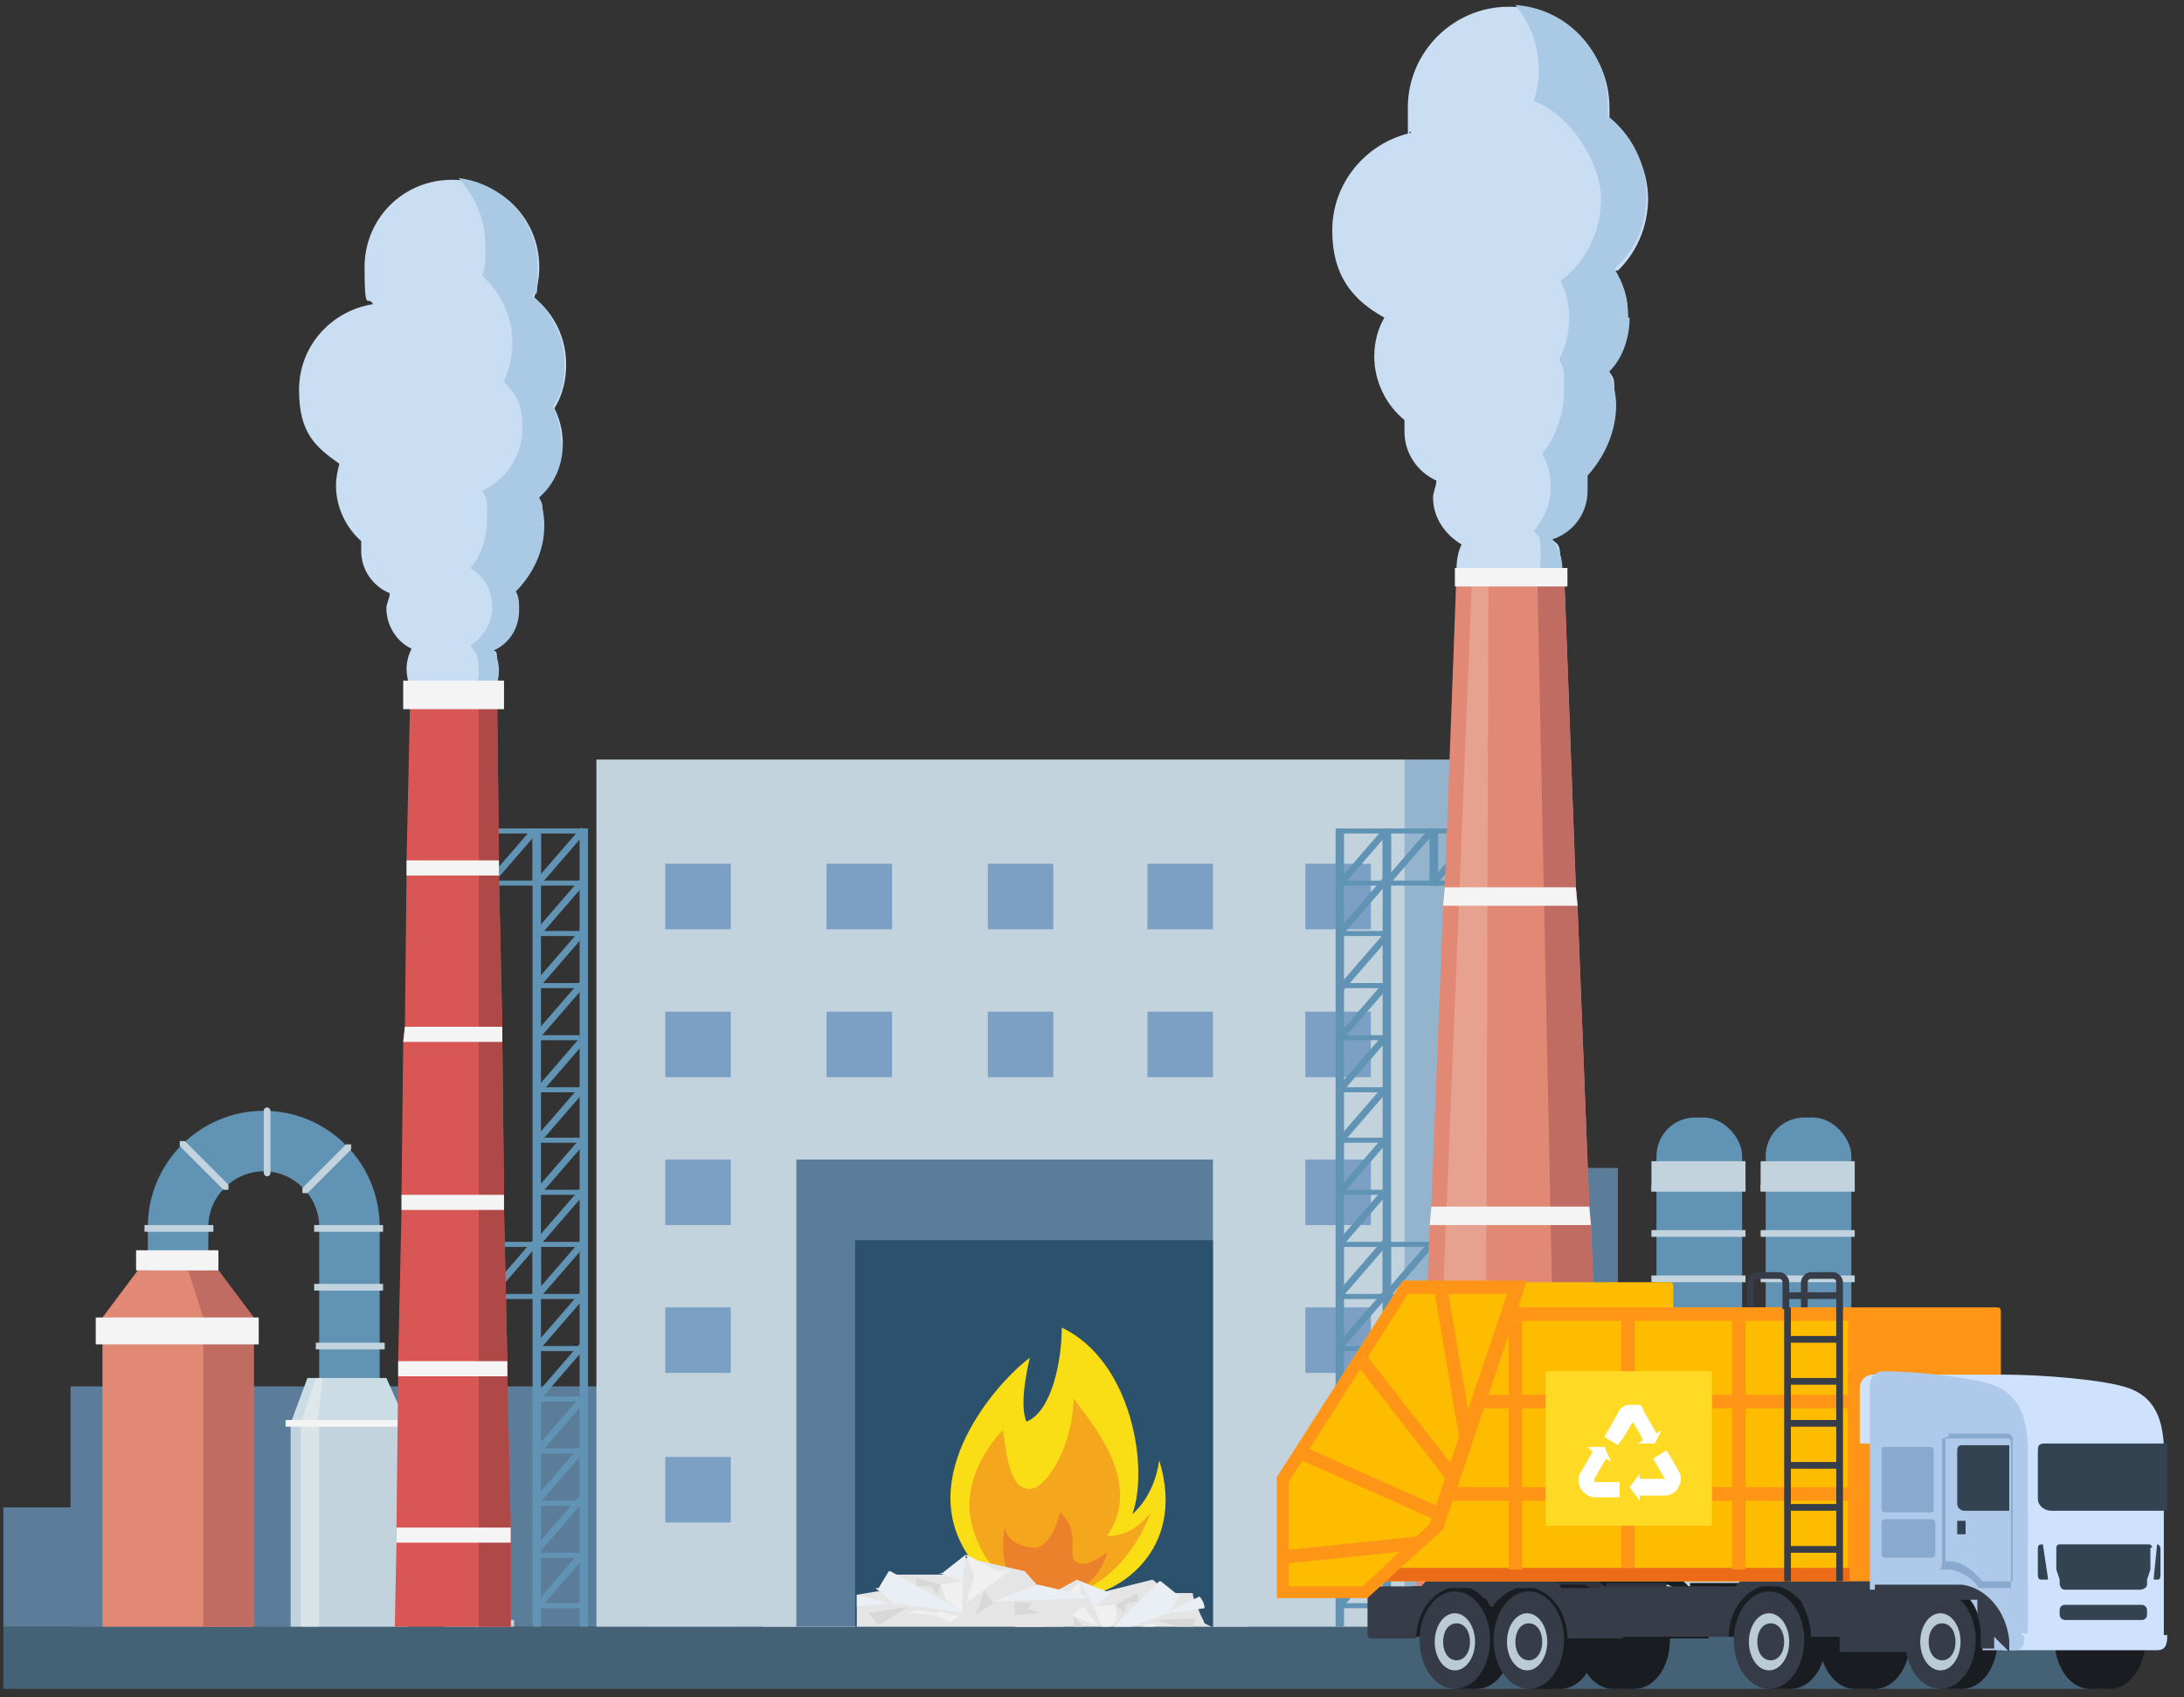 <?xml version="1.0" encoding="UTF-8"?>
<svg id="_レイヤー_1" xmlns="http://www.w3.org/2000/svg" version="1.1" viewBox="0 0 130 101">
  <rect x="0" y="0" width="130" height="101" fill="#333333" stroke="none"/>
  <!-- Generator: Adobe Illustrator 29.2.1, SVG Export Plug-In . SVG Version: 2.1.0 Build 116)  -->
  <defs>
    <style>
      .st0 {
        fill: #94b4ce;
      }

      .st1 {
        fill: #456175;
      }

      .st2 {
        fill: #1a1d22;
      }

      .st3 {
        fill: #5c7d9a;
      }

      .st4 {
        fill: #53738b;
      }

      .st5, .st6 {
        fill: #f3f4f3;
      }

      .st7 {
        fill: #7ca0c4;
      }

      .st8 {
        fill: #af4948;
      }

      .st9, .st10 {
        fill: #fff;
      }

      .st11 {
        fill: #191c21;
      }

      .st12 {
        fill: #f0f0f0;
      }

      .st13 {
        fill: #cbdce4;
      }

      .st14 {
        fill: #7496ae;
      }

      .st6 {
        opacity: .5;
      }

      .st6, .st10 {
        isolation: isolate;
      }

      .st15 {
        fill: #cee2fd;
      }

      .st16 {
        fill: #2c516d;
      }

      .st17 {
        fill: #c06c63;
      }

      .st18 {
        fill: #e5e5e5;
      }

      .st19 {
        fill: #ff9517;
      }

      .st20 {
        fill: #afc9ea;
      }

      .st21 {
        fill: #89aace;
      }

      .st22 {
        fill: #d8d8d8;
      }

      .st23 {
        fill: #363c48;
      }

      .st24 {
        fill: #e18975;
      }

      .st25 {
        fill: #628bae;
      }

      .st26 {
        fill: #c2d3de;
      }

      .st27 {
        fill: #2d323b;
      }

      .st28 {
        fill: #6194b4;
      }

      .st29 {
        fill: #c9ddf3;
      }

      .st30 {
        fill: #a9c9e5;
      }

      .st31 {
        fill: #eb812b;
      }

      .st32 {
        fill: #6889a4;
      }

      .st10 {
        opacity: .2;
      }

      .st33 {
        fill: #fdbc00;
      }

      .st34 {
        fill: #f9de16;
      }

      .st35 {
        fill: #bacbd6;
      }

      .st36 {
        fill: #e9eff4;
      }

      .st37 {
        fill: #eb6b18;
      }

      .st38 {
        fill: #ffda24;
      }

      .st39 {
        fill: #353b47;
      }

      .st40 {
        fill: #f4a61c;
      }

      .st41 {
        fill: #334351;
      }

      .st42 {
        fill: #d85755;
      }
    </style>
  </defs>
  <rect class="st1" x=".2" y="96.8" width="125.2" height="3.7"/>
  <g>
    <g>
      <rect class="st3" x="4.2" y="82.5" width="39.7" height="14.3"/>
      <rect class="st3" x=".2" y="89.7" width="24.1" height="7.1"/>
      <rect class="st3" x="90.8" y="87.4" width="29.5" height="9.4"/>
      <rect class="st3" x="78.8" y="77.8" width="29.5" height="9.4"/>
      <rect class="st3" x="55.4" y="69.5" width="40.9" height="27.3"/>
      <rect class="st3" x="38.1" y="74.7" width="22.6" height="22.1"/>
    </g>
    <g>
      <rect class="st26" x="35.5" y="45.2" width="48.2" height="51.6"/>
      <rect class="st0" x="83.6" y="45.2" width="7.4" height="51.6"/>
      <g>
        <g>
          <rect class="st7" x="39.6" y="51.4" width="3.9" height="3.9"/>
          <rect class="st7" x="49.2" y="51.4" width="3.9" height="3.9"/>
          <rect class="st7" x="58.8" y="51.4" width="3.9" height="3.9"/>
          <rect class="st7" x="68.3" y="51.4" width="3.9" height="3.9"/>
          <rect class="st7" x="77.7" y="51.4" width="3.9" height="3.9"/>
        </g>
        <g>
          <rect class="st7" x="39.6" y="60.2" width="3.9" height="3.9"/>
          <rect class="st7" x="49.2" y="60.2" width="3.9" height="3.9"/>
          <rect class="st7" x="58.8" y="60.2" width="3.9" height="3.9"/>
          <rect class="st7" x="68.3" y="60.2" width="3.9" height="3.9"/>
          <rect class="st7" x="77.7" y="60.2" width="3.9" height="3.9"/>
        </g>
        <g>
          <rect class="st7" x="39.6" y="69" width="3.9" height="3.9"/>
          <g>
            <rect class="st7" x="46.1" y="69" width="1.7" height="3.9"/>
            <rect class="st7" x="49.2" y="69" width="1.7" height="3.9"/>
            <rect class="st7" x="52.3" y="69" width="1.7" height="3.9"/>
            <polygon class="st25" points="47.8 69 47.8 69.4 46.5 69.4 46.5 73 46.1 73 46.1 69 47.8 69"/>
            <polygon class="st25" points="50.9 69 50.9 69.4 49.6 69.4 49.6 73 49.2 73 49.2 69 50.9 69"/>
            <polygon class="st25" points="54 69 54 69.4 52.8 69.4 52.8 73 52.3 73 52.3 69 54 69"/>
          </g>
          <g>
            <rect class="st7" x="55.6" y="69" width="1.7" height="3.9"/>
            <rect class="st7" x="58.8" y="69" width="1.7" height="3.9"/>
            <rect class="st7" x="61.9" y="69" width="1.7" height="3.9"/>
            <polygon class="st25" points="57.4 69 57.4 69.4 56.1 69.4 56.1 73 55.6 73 55.6 69 57.4 69"/>
            <polygon class="st25" points="60.5 69 60.5 69.4 59.2 69.4 59.2 73 58.8 73 58.8 69 60.5 69"/>
            <polygon class="st25" points="63.6 69 63.6 69.4 62.3 69.4 62.3 73 61.9 73 61.9 69 63.6 69"/>
          </g>
          <g>
            <rect class="st7" x="65.2" y="69" width="1.7" height="3.9"/>
            <rect class="st7" x="68.3" y="69" width="1.7" height="3.9"/>
            <rect class="st7" x="71.5" y="69" width="1.7" height="3.9"/>
            <polygon class="st25" points="66.9 69 66.9 69.4 65.6 69.4 65.6 73 65.2 73 65.2 69 66.9 69"/>
            <polygon class="st25" points="70 69 70 69.4 68.8 69.4 68.8 73 68.3 73 68.3 69 70 69"/>
            <polygon class="st25" points="73.2 69 73.2 69.4 71.9 69.4 71.9 73 71.5 73 71.5 69 73.2 69"/>
          </g>
          <rect class="st7" x="77.7" y="69" width="3.9" height="3.9"/>
        </g>
        <g>
          <rect class="st7" x="39.6" y="77.8" width="3.9" height="3.9"/>
          <g>
            <rect class="st7" x="46.1" y="77.8" width="1.7" height="3.9"/>
            <rect class="st7" x="49.2" y="77.8" width="1.7" height="3.9"/>
            <rect class="st7" x="52.3" y="77.8" width="1.7" height="3.9"/>
            <polygon class="st25" points="47.8 77.8 47.8 78.2 46.5 78.2 46.5 81.8 46.1 81.8 46.1 77.8 47.8 77.8"/>
            <polygon class="st25" points="50.9 77.8 50.9 78.2 49.6 78.2 49.6 81.8 49.2 81.8 49.2 77.8 50.9 77.8"/>
            <polygon class="st25" points="54 77.8 54 78.2 52.8 78.2 52.8 81.8 52.3 81.8 52.3 77.8 54 77.8"/>
          </g>
          <g>
            <rect class="st7" x="55.6" y="77.8" width="1.7" height="3.9"/>
            <rect class="st7" x="58.8" y="77.8" width="1.7" height="3.9"/>
            <rect class="st7" x="61.9" y="77.8" width="1.7" height="3.9"/>
            <polygon class="st25" points="57.4 77.8 57.4 78.2 56.1 78.2 56.1 81.8 55.6 81.8 55.6 77.8 57.4 77.8"/>
            <polygon class="st25" points="60.5 77.8 60.5 78.2 59.2 78.2 59.2 81.8 58.8 81.8 58.8 77.8 60.5 77.8"/>
            <polygon class="st25" points="63.6 77.8 63.6 78.2 62.3 78.2 62.3 81.8 61.9 81.8 61.9 77.8 63.6 77.8"/>
          </g>
          <g>
            <rect class="st7" x="65.2" y="77.8" width="1.7" height="3.9"/>
            <rect class="st7" x="68.3" y="77.8" width="1.7" height="3.9"/>
            <rect class="st7" x="71.5" y="77.8" width="1.7" height="3.9"/>
            <polygon class="st25" points="66.9 77.8 66.9 78.2 65.6 78.2 65.6 81.8 65.2 81.8 65.2 77.8 66.9 77.8"/>
            <polygon class="st25" points="70 77.8 70 78.2 68.8 78.2 68.8 81.8 68.3 81.8 68.3 77.8 70 77.8"/>
            <polygon class="st25" points="73.2 77.8 73.2 78.2 71.9 78.2 71.9 81.8 71.5 81.8 71.5 77.8 73.2 77.8"/>
          </g>
          <rect class="st7" x="77.7" y="77.8" width="3.9" height="3.9"/>
        </g>
        <g>
          <rect class="st7" x="39.6" y="86.7" width="3.9" height="3.9"/>
          <g>
            <rect class="st7" x="46.1" y="86.7" width="1.7" height="3.9"/>
            <rect class="st7" x="49.2" y="86.7" width="1.7" height="3.9"/>
            <rect class="st7" x="52.3" y="86.7" width="1.7" height="3.9"/>
            <polygon class="st25" points="47.8 86.7 47.8 87 46.5 87 46.5 90.6 46.1 90.6 46.1 86.7 47.8 86.7"/>
            <polygon class="st25" points="50.9 86.7 50.9 87 49.6 87 49.6 90.6 49.2 90.6 49.2 86.7 50.9 86.7"/>
            <polygon class="st25" points="54 86.7 54 87 52.8 87 52.8 90.6 52.3 90.6 52.3 86.7 54 86.7"/>
          </g>
          <g>
            <rect class="st7" x="55.6" y="86.7" width="1.7" height="3.9"/>
            <rect class="st7" x="58.8" y="86.7" width="1.7" height="3.9"/>
            <rect class="st7" x="61.9" y="86.7" width="1.7" height="3.9"/>
            <polygon class="st25" points="57.4 86.7 57.4 87 56.1 87 56.1 90.6 55.6 90.6 55.6 86.7 57.4 86.7"/>
            <polygon class="st25" points="60.5 86.7 60.5 87 59.2 87 59.2 90.6 58.8 90.6 58.8 86.7 60.5 86.7"/>
            <polygon class="st25" points="63.6 86.7 63.6 87 62.3 87 62.3 90.6 61.9 90.6 61.9 86.7 63.6 86.7"/>
          </g>
          <g>
            <rect class="st7" x="65.2" y="86.7" width="1.7" height="3.9"/>
            <rect class="st7" x="68.3" y="86.7" width="1.7" height="3.9"/>
            <rect class="st7" x="71.5" y="86.7" width="1.7" height="3.9"/>
            <polygon class="st25" points="66.9 86.7 66.9 87 65.6 87 65.6 90.6 65.2 90.6 65.2 86.7 66.9 86.7"/>
            <polygon class="st25" points="70 86.7 70 87 68.8 87 68.8 90.6 68.3 90.6 68.3 86.7 70 86.7"/>
            <polygon class="st25" points="73.2 86.7 73.2 87 71.9 87 71.9 90.6 71.5 90.6 71.5 86.7 73.2 86.7"/>
          </g>
          <g>
            <rect class="st7" x="77.7" y="86.7" width="1.7" height="3.9"/>
            <polygon class="st25" points="79.4 86.7 79.4 87 78.2 87 78.2 90.6 77.7 90.6 77.7 86.7 79.4 86.7"/>
          </g>
        </g>
      </g>
    </g>
    <path class="st28" d="M118.1,96.8h-2.6v-5.4c0-2-1.6-3.7-3.7-3.7h-3.9v-2.6h3.9c3.4,0,6.2,2.8,6.2,6.2v5.4h0Z"/>
    <g>
      <g>
        <path class="st28" d="M22.6,93.6h-3.6v-20.6c0-1.8-1.5-3.3-3.3-3.3s-3.3,1.5-3.3,3.3v6.5h-3.6v-6.5c0-3.8,3.1-6.9,6.9-6.9s6.9,3.1,6.9,6.9c0,0,0,20.6,0,20.6Z"/>
        <rect class="st26" x="15.7" y="65.9" width=".4" height="4.1" rx=".2" ry=".2"/>
        <path class="st26" d="M10.7,67.9h.3l2.6,2.6v.3h-.3l-2.6-2.6s0-.2,0-.3Z"/>
        <rect class="st26" x="8.6" y="72.9" width="4.1" height=".4"/>
        <rect class="st26" x="18.7" y="72.9" width="4.1" height=".4"/>
        <rect class="st26" x="18.7" y="76.4" width="4.1" height=".4"/>
        <rect class="st26" x="18.8" y="79.9" width="4.1" height=".4"/>
        <rect class="st26" x="18.7" y="83.4" width="4.1" height=".4"/>
        <path class="st26" d="M18,71h0v-.3l2.6-2.6h.3v.3l-2.6,2.6h-.3Z"/>
      </g>
      <g>
        <g>
          <polygon class="st24" points="13 75.6 8.2 75.6 6.1 78.4 6.1 78.4 6.1 96.8 15.1 96.8 15.1 78.4 15.1 78.4 13 75.6"/>
          <polygon class="st17" points="15.1 78.4 15.1 96.8 12.1 96.8 12.1 78.7 12.1 78.4 11.2 75.6 13 75.6 15.1 78.4"/>
        </g>
        <rect class="st5" x="5.7" y="78.4" width="9.7" height="1.6"/>
        <rect class="st5" x="8.1" y="74.4" width="4.9" height="1.2"/>
      </g>
      <g>
        <g>
          <rect class="st26" x="17.3" y="84.7" width="6.9" height="12.1"/>
          <polygon class="st13" points="24.2 84.7 17.9 84.7 17.3 84.7 18.3 82 23 82 24.2 84.7"/>
          <polygon class="st6" points="18.9 84.7 19.2 82 18.8 82 17.9 84.7 18.9 84.7"/>
          <rect class="st6" x="17.9" y="84.7" width="1.1" height="12.1"/>
        </g>
        <rect class="st5" x="17" y="84.5" width="7.4" height=".4"/>
      </g>
    </g>
    <g>
      <g>
        <rect class="st28" x="79.5" y="49.3" width=".5" height="47.5"/>
        <rect class="st28" x="82.3" y="49.3" width=".5" height="47.5"/>
        <rect class="st28" x="79.9" y="95.4" width="2.7" height=".3"/>
        <g>
          <rect class="st28" x="79.7" y="92.4" width="2.7" height=".3"/>
          <rect class="st28" x="79" y="93.8" width="4.2" height=".4" transform="translate(-43.1 93.8) rotate(-49.1)"/>
        </g>
        <g>
          <rect class="st28" x="79.7" y="89.3" width="2.7" height=".3"/>
          <rect class="st28" x="79" y="90.8" width="4.2" height=".4" transform="translate(-40.8 92.7) rotate(-49.1)"/>
        </g>
        <g>
          <rect class="st28" x="79.7" y="86.2" width="2.7" height=".3"/>
          <rect class="st28" x="79" y="87.8" width="4.2" height=".4" transform="translate(-38.5 91.7) rotate(-49.1)"/>
        </g>
        <g>
          <rect class="st28" x="79.7" y="83.1" width="2.7" height=".3"/>
          <rect class="st28" x="79.1" y="84.5" width="4.2" height=".4" transform="translate(-36 90.6) rotate(-49.1)"/>
        </g>
        <g>
          <rect class="st28" x="79.7" y="80.1" width="2.7" height=".3"/>
          <rect class="st28" x="79" y="81.6" width="4.2" height=".4" transform="translate(-33.8 89.5) rotate(-49.1)"/>
        </g>
        <g>
          <rect class="st28" x="79.7" y="77" width="2.7" height=".3"/>
          <rect class="st28" x="79" y="78.4" width="4.2" height=".4" transform="translate(-31.4 88.4) rotate(-49.1)"/>
        </g>
        <g>
          <rect class="st28" x="79.7" y="73.9" width="2.7" height=".3"/>
          <rect class="st28" x="79" y="75.3" width="4.2" height=".4" transform="translate(-29.1 87.4) rotate(-49.1)"/>
        </g>
        <g>
          <rect class="st28" x="79.7" y="70.8" width="2.7" height=".3"/>
          <rect class="st28" x="79" y="72.3" width="4.2" height=".4" transform="translate(-26.8 86.3) rotate(-49.1)"/>
        </g>
        <g>
          <rect class="st28" x="79.7" y="67.7" width="2.7" height=".3"/>
          <rect class="st28" x="79.1" y="69.2" width="4.2" height=".4" transform="translate(-24.5 85.3) rotate(-49.1)"/>
        </g>
        <g>
          <rect class="st28" x="79.7" y="64.7" width="2.7" height=".3"/>
          <rect class="st28" x="79" y="66.2" width="4.2" height=".4" transform="translate(-22.2 84.2) rotate(-49.1)"/>
        </g>
        <g>
          <rect class="st28" x="79.7" y="61.6" width="2.7" height=".3"/>
          <rect class="st28" x="79" y="63.1" width="4.2" height=".4" transform="translate(-19.8 83.1) rotate(-49.1)"/>
        </g>
        <g>
          <rect class="st28" x="79.7" y="58.5" width="2.7" height=".3"/>
          <rect class="st28" x="79" y="60" width="4.2" height=".4" transform="translate(-17.5 82.1) rotate(-49.1)"/>
        </g>
        <g>
          <rect class="st28" x="79.7" y="55.4" width="2.7" height=".3"/>
          <rect class="st28" x="79" y="57.1" width="4.2" height=".4" transform="translate(-15.3 81.1) rotate(-49.1)"/>
        </g>
        <g>
          <rect class="st28" x="79.7" y="52.4" width="2.7" height=".3"/>
          <rect class="st28" x="79" y="53.8" width="4.2" height=".4" transform="translate(-12.8 79.9) rotate(-49.1)"/>
        </g>
        <g>
          <rect class="st28" x="79.7" y="49.3" width="2.7" height=".3"/>
          <rect class="st28" x="79" y="50.8" width="4.2" height=".4" transform="translate(-10.5 78.9) rotate(-49.1)"/>
        </g>
        <g>
          <rect class="st28" x="85.1" y="49.3" width=".5" height="3.4"/>
          <rect class="st28" x="82.3" y="49.3" width=".5" height="3.4"/>
          <rect class="st28" x="82.5" y="52.4" width="3.1" height=".3"/>
          <g>
            <rect class="st28" x="82.5" y="49.3" width="2.7" height=".3"/>
            <rect class="st28" x="81.8" y="50.8" width="4.2" height=".4" transform="translate(-9.6 81) rotate(-49.1)"/>
          </g>
        </g>
        <g>
          <rect class="st28" x="87.9" y="49.3" width=".5" height="3.4"/>
          <rect class="st28" x="85.1" y="49.3" width=".5" height="3.4"/>
          <rect class="st28" x="85.2" y="52.4" width="3.1" height=".3"/>
          <g>
            <rect class="st28" x="85.2" y="49.3" width="2.7" height=".3"/>
            <rect class="st28" x="84.6" y="50.7" width="4.2" height=".4" transform="translate(-8.5 83.1) rotate(-49.1)"/>
          </g>
        </g>
        <g>
          <rect class="st28" x="85.1" y="73.9" width=".5" height="3.4"/>
          <rect class="st28" x="82.3" y="73.9" width=".5" height="3.4"/>
          <rect class="st28" x="82.5" y="77" width="3.1" height=".3"/>
          <g>
            <rect class="st28" x="82.5" y="73.9" width="2.7" height=".3"/>
            <rect class="st28" x="81.8" y="75.3" width="4.2" height=".4" transform="translate(-28.1 89.5) rotate(-49.1)"/>
          </g>
        </g>
        <g>
          <rect class="st28" x="87.9" y="73.9" width=".5" height="3.4"/>
          <rect class="st28" x="85.1" y="73.9" width=".5" height="3.4"/>
          <rect class="st28" x="85.2" y="77" width="3.1" height=".3"/>
          <g>
            <rect class="st28" x="85.2" y="73.9" width="2.7" height=".3"/>
            <rect class="st28" x="84.6" y="75.3" width="4.2" height=".4" transform="translate(-27.1 91.6) rotate(-49.1)"/>
          </g>
        </g>
      </g>
      <g>
        <g>
          <path class="st29" d="M96.2,16.2c1.2-1.1,1.9-2.7,1.9-4.4s-.9-3.6-2.3-4.7v-.7c0-3.3-2.7-6-6-6s-6,2.7-6,6,0,1,.2,1.5c-2.7.6-4.7,3-4.7,5.8s1.3,4.2,3.1,5.2c-.4.7-.6,1.5-.6,2.3,0,1.5.7,2.9,1.8,3.8v.7c0,1.3.8,2.4,1.9,2.9,0,.3-.2.7-.2,1,0,1.2.7,2.2,1.7,2.8-.2.4-.3.9-.3,1.4,0,1.7,1.4,3.1,3.1,3.1s3.1-1.4,3.1-3.1-.2-1.3-.6-1.8c1.2-.4,2.1-1.6,2.1-2.9s0-.7,0-.9c1.1-1.1,1.7-2.5,1.7-4.2s0-1.4-.4-2c.7-.9,1.2-2,1.2-3.2s-.3-1.9-.8-2.7h.2,0Z"/>
          <path class="st30" d="M97,18.9c0,1.2-.4,2.4-1.2,3.2.2.6.4,1.3.4,2,0,1.6-.7,3.1-1.7,4.2v.9c0,1.4-.9,2.5-2.1,2.9.4.5.6,1.1.6,1.8,0,1.7-1.4,3.1-3.1,3.1s-.2,0-.4,0c1.3-.7,2.2-2.1,2.2-3.7s0-1.2-.4-1.7c.6-.7,1-1.6,1-2.6s-.2-1.4-.5-2c.8-1,1.3-2.3,1.3-3.8s0-1.2-.3-1.8c.4-.7.6-1.6.6-2.5s-.2-1.5-.5-2.2c1.5-1.1,2.4-2.9,2.4-4.9s-1.7-4.9-4-5.8c.2-.6.3-1.2.3-1.8,0-1.5-.5-2.8-1.4-3.9,3.1.2,5.5,2.8,5.5,5.9s0,.5,0,.7c1.4,1.1,2.3,2.8,2.3,4.7s-.7,3.3-1.9,4.4c.5.8.8,1.7.8,2.7v.2h0Z"/>
        </g>
        <g>
          <polygon class="st24" points="95.6 96.8 84.2 96.8 85.1 72.9 85.2 71.8 85.9 53.9 86 52.8 86.7 34 93.1 34 93.8 52.8 93.9 53.9 94.6 71.8 94.7 72.9 95.6 96.8"/>
          <polygon class="st10" points="85.1 96.8 88.4 96.8 88.6 34.9 87.6 34.9 85.1 96.8"/>
          <polygon class="st17" points="95.6 96.8 92.8 96.8 91.5 34 93.1 34 93.8 52.8 93.9 53.9 94.6 71.8 94.7 72.9 95.6 96.8"/>
          <polygon class="st5" points="93.9 53.9 85.9 53.9 86 52.8 93.8 52.8 93.9 53.9"/>
          <polygon class="st5" points="94.7 72.9 85.1 72.9 85.2 71.8 94.6 71.8 94.7 72.9"/>
          <rect class="st5" x="86.6" y="33.8" width="6.7" height="1.1"/>
        </g>
      </g>
    </g>
    <rect class="st26" x="26.5" y="96.4" width="4.1" height=".4"/>
    <g>
      <g>
        <g>
          <rect class="st28" x="98.6" y="66.5" width="5.1" height="24.3" rx="2.3" ry="2.3"/>
          <rect class="st26" x="98.3" y="69.1" width="5.6" height="1.8"/>
          <rect class="st26" x="98.3" y="70.5" width="5.6" height=".4"/>
          <rect class="st26" x="98.3" y="73.2" width="5.6" height=".4"/>
          <rect class="st26" x="98.3" y="75.9" width="5.6" height=".4"/>
          <rect class="st26" x="98.3" y="78.6" width="5.6" height=".4"/>
          <rect class="st26" x="98.3" y="81.3" width="5.6" height=".4"/>
        </g>
        <g>
          <rect class="st28" x="105.1" y="66.5" width="5.1" height="24.3" rx="2.3" ry="2.3"/>
          <rect class="st26" x="104.8" y="69.1" width="5.6" height="1.8"/>
          <rect class="st26" x="104.8" y="70.5" width="5.6" height=".4"/>
          <rect class="st26" x="104.8" y="73.2" width="5.6" height=".4"/>
          <rect class="st26" x="104.8" y="75.9" width="5.6" height=".4"/>
          <rect class="st26" x="104.8" y="78.6" width="5.6" height=".4"/>
          <rect class="st26" x="104.8" y="81.3" width="5.6" height=".4"/>
        </g>
      </g>
      <g>
        <rect class="st26" x="94.6" y="84.2" width="13.1" height="12.6"/>
        <rect class="st0" x="107.6" y="84.2" width="6.1" height="12.6"/>
        <rect class="st0" x="93.7" y="83.6" width="14.3" height="1"/>
        <rect class="st32" x="108" y="83.6" width="6.1" height="1"/>
        <g>
          <g>
            <rect class="st14" x="110.3" y="84.6" height="12.2"/>
            <rect class="st14" x="111.9" y="84.6" height="12.2"/>
            <polygon class="st14" points="110.4 96 112 96 112 96 110.4 96"/>
            <polygon class="st14" points="110.4 94.8 112 94.8 112 94.8 110.4 94.8"/>
            <polygon class="st14" points="110.3 93.7 111.9 93.7 111.9 93.7 110.3 93.7"/>
            <polygon class="st14" points="110.4 92.5 112 92.5 112 92.5 110.4 92.5"/>
            <polygon class="st14" points="110.4 91.3 112 91.3 112 91.3 110.4 91.3"/>
            <polygon class="st14" points="110.4 90.2 112 90.2 112 90.2 110.4 90.2"/>
            <polygon class="st14" points="110.4 89 112 89 112 89 110.4 89"/>
            <polygon class="st14" points="110.3 87.9 111.9 87.9 111.9 87.9 110.3 87.9"/>
            <polygon class="st14" points="110.4 86.7 112 86.7 112 86.7 110.4 86.7"/>
            <polygon class="st14" points="110.4 85.5 112 85.5 112 85.5 110.4 85.5"/>
          </g>
          <g>
            <rect class="st4" x="110.7" y="83" height="13.8"/>
            <rect class="st4" x="112.3" y="83" height="13.8"/>
            <polygon class="st4" points="110.8 96 112.4 96 112.4 96 110.8 96"/>
            <polygon class="st4" points="110.8 94.8 112.4 94.8 112.4 94.8 110.8 94.8"/>
            <polygon class="st4" points="110.7 93.7 112.3 93.7 112.3 93.7 110.7 93.7"/>
            <polygon class="st4" points="110.8 92.5 112.4 92.5 112.4 92.5 110.8 92.5"/>
            <polygon class="st4" points="110.8 91.3 112.4 91.3 112.4 91.3 110.8 91.3"/>
            <polygon class="st4" points="110.8 90.2 112.4 90.2 112.4 90.2 110.8 90.2"/>
            <polygon class="st4" points="110.8 89 112.4 89 112.4 89 110.8 89"/>
            <polygon class="st4" points="110.7 87.9 112.3 87.9 112.3 87.9 110.7 87.9"/>
            <polygon class="st4" points="110.8 86.7 112.4 86.7 112.4 86.7 110.8 86.7"/>
            <polygon class="st4" points="110.8 85.5 112.4 85.5 112.4 85.5 110.8 85.5"/>
            <polygon class="st4" points="110.8 84.4 112.4 84.4 112.4 84.4 110.8 84.4"/>
            <polygon class="st4" points="110.8 83.2 112.4 83.2 112.4 83.2 110.8 83.2"/>
          </g>
        </g>
        <g>
          <rect class="st7" x="97.3" y="87.7" width="1.7" height="6"/>
          <rect class="st7" x="100.4" y="87.7" width="1.7" height="6"/>
          <rect class="st7" x="103.5" y="87.7" width="1.7" height="6"/>
          <polygon class="st25" points="99 87.7 99 88.2 97.7 88.2 97.7 93.7 97.3 93.7 97.3 87.7 99 87.7"/>
          <polygon class="st25" points="102.1 87.7 102.1 88.2 100.8 88.2 100.8 93.7 100.4 93.7 100.4 87.7 102.1 87.7"/>
          <polygon class="st25" points="105.2 87.7 105.2 88.2 103.9 88.2 103.9 93.7 103.5 93.7 103.5 87.7 105.2 87.7"/>
        </g>
      </g>
    </g>
    <g>
      <g>
        <rect class="st28" x="31.7" y="49.3" width=".5" height="47.5"/>
        <rect class="st28" x="34.5" y="49.3" width=".5" height="47.5"/>
        <rect class="st28" x="32.1" y="95.4" width="2.7" height=".3"/>
        <g>
          <rect class="st28" x="31.8" y="92.4" width="2.7" height=".3"/>
          <rect class="st28" x="31.2" y="93.9" width="4.2" height=".4" transform="translate(-59.6 57.6) rotate(-49.1)"/>
        </g>
        <g>
          <rect class="st28" x="31.8" y="89.3" width="2.7" height=".3"/>
          <rect class="st28" x="31.2" y="90.6" width="4.2" height=".4" transform="translate(-57.2 56.5) rotate(-49.1)"/>
        </g>
        <g>
          <rect class="st28" x="31.8" y="86.2" width="2.7" height=".3"/>
          <rect class="st28" x="31.3" y="87.6" width="4.2" height=".4" transform="translate(-54.9 55.5) rotate(-49.1)"/>
        </g>
        <g>
          <rect class="st28" x="31.8" y="83.1" width="2.7" height=".3"/>
          <rect class="st28" x="31.3" y="84.6" width="4.2" height=".4" transform="translate(-52.6 54.5) rotate(-49.1)"/>
        </g>
        <g>
          <rect class="st28" x="31.8" y="80.1" width="2.7" height=".3"/>
          <rect class="st28" x="31.3" y="81.5" width="4.2" height=".4" transform="translate(-50.3 53.4) rotate(-49.1)"/>
        </g>
        <g>
          <rect class="st28" x="31.8" y="77" width="2.7" height=".3"/>
          <rect class="st28" x="31.2" y="78.5" width="4.2" height=".4" transform="translate(-48 52.3) rotate(-49.1)"/>
        </g>
        <g>
          <rect class="st28" x="31.8" y="73.9" width="2.7" height=".3"/>
          <rect class="st28" x="31.2" y="75.4" width="4.2" height=".4" transform="translate(-45.6 51.2) rotate(-49.1)"/>
        </g>
        <g>
          <rect class="st28" x="31.8" y="70.8" width="2.7" height=".3"/>
          <rect class="st28" x="31.2" y="72.2" width="4.2" height=".4" transform="translate(-43.2 50.2) rotate(-49.1)"/>
        </g>
        <g>
          <rect class="st28" x="31.8" y="67.7" width="2.7" height=".3"/>
          <rect class="st28" x="31.2" y="69.3" width="4.2" height=".4" transform="translate(-41 49.1) rotate(-49.1)"/>
        </g>
        <g>
          <rect class="st28" x="31.8" y="64.7" width="2.7" height=".3"/>
          <rect class="st28" x="31.2" y="66.1" width="4.2" height=".4" transform="translate(-38.6 48.1) rotate(-49.1)"/>
        </g>
        <g>
          <rect class="st28" x="31.8" y="61.6" width="2.7" height=".3"/>
          <rect class="st28" x="31.2" y="63.2" width="4.2" height=".4" transform="translate(-36.4 47.1) rotate(-49.1)"/>
        </g>
        <g>
          <rect class="st28" x="31.8" y="58.5" width="2.7" height=".3"/>
          <rect class="st28" x="31.1" y="59.9" width="4.2" height=".4" transform="translate(-33.9 45.9) rotate(-49.1)"/>
        </g>
        <g>
          <rect class="st28" x="31.8" y="55.4" width="2.7" height=".3"/>
          <rect class="st28" x="31.3" y="56.9" width="4.2" height=".4" transform="translate(-31.7 44.9) rotate(-49.1)"/>
        </g>
        <g>
          <rect class="st28" x="31.8" y="52.4" width="2.7" height=".3"/>
          <rect class="st28" x="31.2" y="53.9" width="4.2" height=".4" transform="translate(-29.4 43.8) rotate(-49.1)"/>
        </g>
        <g>
          <rect class="st28" x="31.8" y="49.3" width="2.7" height=".3"/>
          <rect class="st28" x="31.2" y="50.7" width="4.2" height=".4" transform="translate(-26.9 42.8) rotate(-49.1)"/>
        </g>
        <g>
          <rect class="st28" x="28.9" y="49.3" width=".5" height="3.4"/>
          <rect class="st28" x="26.1" y="49.3" width=".5" height="3.4"/>
          <rect class="st28" x="26.3" y="52.4" width="3.1" height=".3"/>
          <g>
            <rect class="st28" x="26.3" y="49.3" width="2.7" height=".3"/>
            <rect class="st28" x="25.7" y="50.6" width="4.2" height=".4" transform="translate(-28.8 38.5) rotate(-49.1)"/>
          </g>
        </g>
        <g>
          <rect class="st28" x="31.7" y="49.3" width=".5" height="3.4"/>
          <rect class="st28" x="28.9" y="49.3" width=".5" height="3.4"/>
          <rect class="st28" x="29.1" y="52.4" width="3.1" height=".3"/>
          <g>
            <rect class="st28" x="29.1" y="49.3" width="2.7" height=".3"/>
            <rect class="st28" x="28.3" y="50.8" width="4.2" height=".4" transform="translate(-28 40.6) rotate(-49.1)"/>
          </g>
        </g>
        <g>
          <rect class="st28" x="28.9" y="73.9" width=".5" height="3.4"/>
          <rect class="st28" x="26.1" y="73.9" width=".5" height="3.4"/>
          <rect class="st28" x="26.3" y="77" width="3.1" height=".3"/>
          <g>
            <rect class="st28" x="26.3" y="73.9" width="2.7" height=".3"/>
            <rect class="st28" x="25.8" y="75.3" width="4.2" height=".4" transform="translate(-47.5 47.1) rotate(-49.1)"/>
          </g>
        </g>
        <g>
          <rect class="st28" x="31.7" y="73.9" width=".5" height="3.4"/>
          <rect class="st28" x="28.9" y="73.9" width=".5" height="3.4"/>
          <rect class="st28" x="29.1" y="77" width="3.1" height=".3"/>
          <g>
            <rect class="st28" x="29.1" y="73.9" width="2.7" height=".3"/>
            <rect class="st28" x="28.3" y="75.3" width="4.2" height=".4" transform="translate(-46.5 49.1) rotate(-49.1)"/>
          </g>
        </g>
      </g>
      <g>
        <g>
          <path class="st29" d="M33.5,26.4c0-.8-.2-1.5-.5-2.1.5-.8.7-1.7.7-2.6,0-1.6-.7-3-1.9-4,.2-.6.3-1.2.3-1.8,0-2.9-2.3-5.2-5.2-5.2s-5.2,2.3-5.2,5.2.2,1.6.5,2.2c-2.5.4-4.4,2.5-4.4,5.1s1,3.4,2.4,4.4c-.1.4-.2.8-.2,1.3,0,1.3.6,2.5,1.5,3.3v.6c0,1.1.7,2.1,1.7,2.5,0,.3-.2.6-.2.9,0,1,.6,2,1.5,2.4-.2.4-.3.8-.3,1.2,0,1.5,1.2,2.7,2.7,2.7s2.7-1.2,2.7-2.7-.1-.8-.3-1.2c.9-.4,1.5-1.4,1.5-2.4s0-.8-.2-1.1c1.1-1,1.7-2.3,1.7-3.9s0-1.1-.3-1.7c.9-.8,1.4-2,1.4-3.2h0Z"/>
          <path class="st30" d="M33.5,26.4c0,1.3-.5,2.4-1.4,3.2.2.5.3,1.1.3,1.7,0,1.5-.7,2.9-1.7,3.9.2.3.2.7.2,1.1,0,1.1-.6,2-1.5,2.4.2.4.3.8.3,1.2,0,1.5-1.2,2.7-2.7,2.7s-.4,0-.6,0c1.2-.3,2.1-1.4,2.1-2.6s-.2-1.1-.5-1.6c.8-.5,1.3-1.3,1.3-2.3s-.5-1.8-1.3-2.3c.7-.8,1-1.9,1-3s0-1.1-.3-1.6c1.4-.6,2.4-2.1,2.4-3.7s-.4-2-1.1-2.8c.3-.7.5-1.5.5-2.3,0-1.6-.7-3-1.8-4,.2-.5.2-1.1.2-1.7,0-1.6-.6-3-1.6-4.1,2.6.3,4.7,2.5,4.7,5.2s-.1,1.2-.3,1.8c1.1,1,1.9,2.4,1.9,4s-.3,1.9-.7,2.6c.3.6.5,1.4.5,2.1h.1Z"/>
        </g>
        <g>
          <polygon class="st42" points="30.4 96.8 23.5 96.8 23.6 91.8 23.6 90.9 23.7 81.9 23.7 81 23.9 72 23.9 71.1 24 62 24.1 61.1 24.2 52.1 24.2 51.2 24.4 42.2 24.4 41 29.5 41 29.6 42.2 29.7 51.2 29.7 52.1 29.9 61.1 29.9 62 30 71.1 30 72 30.2 81 30.2 81.9 30.4 90.9 30.4 91.8 30.4 96.8"/>
          <polygon class="st8" points="30.4 96.8 28.5 96.8 28.5 41 29.5 41 29.6 42.2 29.7 51.2 29.7 52.1 29.9 61.1 29.9 62 30 71.1 30 72 30.2 81 30.2 81.9 30.4 90.9 30.4 91.8 30.4 96.8"/>
          <rect class="st5" x="24" y="40.5" width="6" height="1.7"/>
          <polygon class="st5" points="29.7 52.1 24.2 52.1 24.2 51.2 29.7 51.2 29.7 52.1"/>
          <polygon class="st5" points="29.9 62 24 62 24.1 61.1 29.9 61.1 29.9 62"/>
          <polygon class="st5" points="30 72 23.9 72 23.9 71.1 30 71.1 30 72"/>
          <polygon class="st5" points="30.2 81.9 23.7 81.9 23.7 81 30.2 81 30.2 81.9"/>
          <polygon class="st5" points="30.4 91.8 23.6 91.8 23.6 90.9 30.4 90.9 30.4 91.8"/>
        </g>
      </g>
    </g>
    <rect class="st26" x="45.4" y="67.9" width="28.9" height="28.9"/>
    <rect class="st3" x="47.4" y="69" width="24.8" height="27.8"/>
    <rect class="st16" x="50.9" y="73.8" width="21.3" height="23"/>
    <g>
      <path class="st34" d="M64.2,95c2.1,0,6.5-2.6,4.8-8.1-.3,2.2-1.6,3.2-1.6,3.2,1-2.7,0-9.1-4.2-11.1,0,2-.6,5-2.1,5.6-.5-1.1.2-3.8.2-3.8-1.8,1.3-7.1,7.1-3.5,12,1.7,2.4,3.9,2.2,3.9,2.2,0,0,2.5,0,2.5,0Z"/>
      <path class="st40" d="M63.9,83.2c.8,1.2,4.3,4.9,2,8.2.9,0,1.7-.3,2.6-1.4-.6,1.7-2.6,5-5.9,5s-4.9-3.5-4.9-5.4,1.1-3.6,2-4.5c.3,2.3.6,3.5,1.6,3.5s2.6-2.6,2.6-5.5h0Z"/>
      <path class="st31" d="M59.8,90.9c-.2,1.2-.3,4.1,2.4,4.1s3.5-1.8,3.7-2.6c-.8.5-1.4.9-1.9.5s.4-1.7-.9-2.9c-.4,1.6-1.1,2.1-1.5,2.1s-1.7-.2-1.8-1.3h0Z"/>
    </g>
    <g>
      <g>
        <path class="st18" d="M72.2,96.8h-11.8l.4-.2h0l.2-.5.2-.4h0v-.2l.6-.3,1.2-.6,1.1-.6h0l1.7.7h0l2.8-.7h0l1,.8h1.4s0,.4.3.7c0,.4.3.8.4,1.1l.4.2h0Z"/>
        <polygon class="st36" points="62.2 96.8 60.4 96.8 60.8 96.6 60.8 96.6 62.2 96.8"/>
        <path class="st36" d="M69.5,96h0l2.2-.3c0-.3-.2-.6-.3-.7l-2,1h.1Z"/>
        <polygon class="st36" points="64.3 94.1 65.1 95.6 66.2 94.8 66.1 94.8 64.3 94.1"/>
        <polygon class="st36" points="70.3 94.9 69.6 96 69.6 96 69.6 96 69.5 96 67.3 96.8 66.3 96.8 69 94.1 69.1 94.1 70.1 94.9 70.3 94.9"/>
        <polygon class="st12" points="62 95.4 65.4 96.8 64.3 95.4 64.3 94.1 64.3 94.1 62.9 95.4 62 95.4"/>
        <polygon class="st12" points="66.5 96.4 66.1 96.8 65.6 96.8 65.1 95.6 65.1 95.6 65.1 95.6 66.4 95.5 66.5 96.4"/>
        <path class="st22" d="M64.5,96.8h-.6v-.6l.6.6Z"/>
        <polygon class="st22" points="66.4 95.5 67.7 94.8 67.8 95.3 67.1 95.4 66.9 96 66.4 95.5"/>
        <polygon class="st22" points="71.2 96.3 71 96.8 70.1 96.8 68.8 96.4 71.2 96.3"/>
        <polygon class="st12" points="69 96.7 68.6 96.8 68 96.8 68.4 96.6 69 96.7"/>
      </g>
      <g>
        <path class="st18" d="M64.8,95h0l-.3.5-.6.6-.6.7h-12.3v-1.9h0l1.2-.2h.2l.6-1h3.1l1.4-1h0l3.5.8h0l.8.9h0l1.3.3h.4l.7.3s.6,0,.6,0Z"/>
        <polygon class="st36" points="64.8 95 64.8 95.1 59.1 95.3 61.8 94.3 61.8 94.3 64.8 95"/>
        <path class="st36" d="M53.2,95.4h0l-2.2.2v-.7l2.3.6h0Z"/>
        <polygon class="st36" points="57.5 92.5 57.3 94.1 55.9 93.6 56.1 93.6 57.5 92.5"/>
        <polygon class="st36" points="57.5 96 53.2 95.4 52.1 94.5 52.3 94.5 52.9 93.5 53 93.5 57.5 96"/>
        <polygon class="st12" points="60.2 93.4 57.5 95.4 58 93.8 57.5 92.5 57.5 92.5 59.4 93.5 60.2 93.4"/>
        <polygon class="st12" points="56 94.3 57.3 94.1 57.3 95.9 56.3 95.2 56 94.3"/>
        <path class="st22" d="M58.6,94.6l.5.8-1,.7.5-1.5Z"/>
        <polygon class="st22" points="56 94.3 54.5 93.9 54.6 94.4 55.4 94.4 55.8 94.9 56 94.3"/>
        <polygon class="st22" points="54.1 95.6 51.7 96 52.3 96.7 54.1 95.6"/>
        <polygon class="st22" points="60.4 95.3 60.4 96.1 61.9 96 61.2 95.7 61.4 95.4 60.4 95.3"/>
        <polygon class="st12" points="56 95.9 57.1 96.2 56.6 96.5 55.6 96.1 54.1 96 54.6 95.8 55.7 96 56 95.9"/>
      </g>
    </g>
  </g>
  <g>
    <path class="st33" d="M89.9,76.3h9.4c.2,0,.3,0,.3.3v1.3h-9.7v-1.6h0Z"/>
    <g>
      <path class="st11" d="M100.5,94.4c-.5-.6-1.3-1-2.1-1h-2.5v.4h1c-.2,0-.4.3-.6.4-.5-.5-1.3-.9-2-.9s0,0,0,0h-2.6v.4h1.1c-.2,0-.5.3-.6.5h-1.9v3h1.6c0-1.5.9-2.7,2-3h1c.4,0,.7.3,1,.6.2.2.4.4.5.7,0-.3.3-.5.5-.7s.4-.3.6-.5h1.8c.9.4,1.6,1.6,1.6,2.9h3.3v-3h-3.6v.2h-.1Z"/>
      <polygon class="st11" points="96.6 94.4 96.6 94.1 94.9 94.1 94.9 94.4 92.6 94.4 92.6 94.1 90.9 94.1 90.9 94.4 89.1 94.4 89.1 97.4 98.5 97.4 98.5 94.4 96.6 94.4"/>
      <g>
        <rect class="st11" x="91.7" y="94.8" width="1.3" height="5.7"/>
        <ellipse class="st11" cx="92.9" cy="97.6" rx="2.1" ry="2.9"/>
        <ellipse class="st11" cx="91.7" cy="97.6" rx="2.1" ry="2.9"/>
        <ellipse class="st11" cx="91.7" cy="97.7" rx="1.2" ry="1.7"/>
        <path class="st11" d="M92.6,97.7c0,.6-.3,1.1-.8,1.1s-.8-.5-.8-1.1.3-1.1.8-1.1.8.5.8,1.1Z"/>
      </g>
      <g>
        <rect class="st11" x="96" y="94.8" width="1.3" height="5.7"/>
        <ellipse class="st11" cx="97.3" cy="97.6" rx="2.1" ry="2.9"/>
        <ellipse class="st11" cx="96" cy="97.6" rx="2.1" ry="2.9"/>
        <ellipse class="st11" cx="96" cy="97.7" rx="1.2" ry="1.7"/>
        <path class="st11" d="M96.9,97.7c0,.6-.3,1.1-.8,1.1s-.8-.5-.8-1.1.3-1.1.8-1.1.8.5.8,1.1Z"/>
      </g>
      <path class="st11" d="M98,94.4c-.5-.6-1.3-1-2.1-1h-4.1c-.8,0-1.6.4-2.1,1h-2.9c-.2,0-.3,0-.3.3v2.5c0,.2,0,.3.3.3h2.6c0-1.5.9-2.7,2-3h1c.4,0,.7.3,1,.6.2,0,.3.3.4.5h.2c0-.2.3-.4.4-.5.3-.3.7-.5,1-.6h1c1.1.3,2,1.5,2,3h3.3v-3h-3.7Z"/>
    </g>
    <g>
      <rect class="st11" x="110.4" y="94.8" width="1.3" height="5.7"/>
      <ellipse class="st11" cx="111.6" cy="97.6" rx="2.1" ry="2.9"/>
      <ellipse class="st11" cx="110.4" cy="97.6" rx="2.1" ry="2.9"/>
      <ellipse class="st11" cx="110.4" cy="97.7" rx="1.2" ry="1.7"/>
      <path class="st11" d="M111.3,97.7c0,.6-.3,1.1-.8,1.1s-.8-.5-.8-1.1.3-1.1.8-1.1.8.5.8,1.1Z"/>
    </g>
    <g>
      <path class="st27" d="M95.5,94.4c-.5-.6-1.3-1-2.1-1h-2.5v.4h1c-.2,0-.4.3-.6.4-.5-.5-1.3-.9-2-.9s0,0,0,0h-2.6v.4h1.1c-.2,0-.5.3-.6.5h-1.9v3h1.6c0-1.5.9-2.7,2-3h1c.4,0,.7.3,1,.6.2.2.4.4.5.7,0-.3.3-.5.5-.7s.4-.3.6-.5h1.8c.9.4,1.6,1.6,1.6,2.9h3.3v-3h-3.6v.2h-.1Z"/>
      <polygon class="st2" points="91.5 94.4 91.5 94.1 89.8 94.1 89.8 94.4 87.5 94.4 87.5 94.1 85.8 94.1 85.8 94.4 84 94.4 84 97.4 93.5 97.4 93.5 94.4 91.5 94.4"/>
      <g>
        <rect class="st11" x="86.6" y="94.8" width="1.3" height="5.7"/>
        <ellipse class="st11" cx="87.9" cy="97.6" rx="2.1" ry="2.9"/>
        <ellipse class="st39" cx="86.6" cy="97.6" rx="2.1" ry="2.9"/>
        <ellipse class="st35" cx="86.6" cy="97.7" rx="1.2" ry="1.7"/>
        <path class="st23" d="M87.5,97.7c0,.6-.3,1.1-.8,1.1s-.8-.5-.8-1.1.3-1.1.8-1.1.8.5.8,1.1Z"/>
      </g>
      <g>
        <rect class="st11" x="91" y="94.8" width="1.3" height="5.7"/>
        <ellipse class="st11" cx="92.2" cy="97.6" rx="2.1" ry="2.9"/>
        <ellipse class="st39" cx="91" cy="97.6" rx="2.1" ry="2.9"/>
        <ellipse class="st35" cx="90.9" cy="97.7" rx="1.2" ry="1.7"/>
        <path class="st23" d="M91.8,97.7c0,.6-.3,1.1-.8,1.1s-.8-.5-.8-1.1.3-1.1.8-1.1.8.5.8,1.1Z"/>
      </g>
      <path class="st23" d="M92.9,94.4c-.5-.6-1.3-1-2.1-1h-4.1c-.8,0-1.6.4-2.1,1h-2.9c-.2,0-.3,0-.3.3v2.5c0,.2,0,.3.3.3h2.6c0-1.5.9-2.7,2-3h1c.4,0,.7.3,1,.6.2,0,.3.3.4.5h.2c0-.2.3-.4.4-.5.3-.3.7-.5,1-.6h1c1.1.3,2,1.5,2,3h3.3v-3h-3.7Z"/>
    </g>
    <path class="st27" d="M114.1,94.4c-.5-.6-1.3-1-2.1-1h-2.5v.4h1c-.2,0-.4.3-.6.4-.5-.5-1.3-.9-2-.9s0,0,0,0h-2.6v.4h1.1c-.2,0-.5.3-.6.5h-1.9v3h1.6c0-1.5.9-2.7,2-3h1c.4,0,.7.3,1,.6.2.2.4.4.5.7,0-.3.3-.5.5-.7s.4-.3.6-.5h1.8c.9.4,1.6,1.6,1.6,2.9h3.3v-3h-3.6v.2h-.1Z"/>
    <polygon class="st2" points="110.1 94.4 110.1 94.1 108.4 94.1 108.4 94.4 106.1 94.4 106.1 94.1 104.4 94.1 104.4 94.4 102.6 94.4 102.6 97.4 111.6 97.4 111.6 94.4 110.1 94.4"/>
    <g>
      <rect class="st11" x="105.3" y="94.8" width="1.3" height="5.7"/>
      <ellipse class="st11" cx="106.6" cy="97.6" rx="2.1" ry="2.9"/>
      <ellipse class="st39" cx="105.3" cy="97.6" rx="2.1" ry="2.9"/>
      <ellipse class="st35" cx="105.3" cy="97.7" rx="1.2" ry="1.7"/>
      <path class="st23" d="M106.2,97.7c0,.6-.3,1.1-.8,1.1s-.8-.5-.8-1.1.3-1.1.8-1.1.8.5.8,1.1Z"/>
    </g>
    <rect class="st23" x="95.3" y="94.4" width="7" height="3"/>
    <path class="st23" d="M111.8,94.4v3h-4c0-.7-.2-1.3-.5-1.9h0c0-.2-.3-.4-.4-.5-.3-.3-.7-.5-1-.6h-1c-1.1.3-2,1.5-2,3h-.7v-3h1.1c.5-.6,1.3-1,2.1-1h4.1c.8,0,1.6.4,2.1,1h.2Z"/>
    <polygon class="st33" points="110 77.8 110 94.1 81.4 94.1 81.4 80.4 90.9 77.8 110 77.8"/>
    <path class="st19" d="M110,77.8h8.8c.2,0,.3,0,.3.3v16h-9.1v-16.2h0Z"/>
    <g>
      <polygon class="st2" points="117.1 94.1 111.7 94.1 111.7 97.4 118.4 97.4 117.1 94.1"/>
      <g>
        <rect class="st11" x="115.5" y="94.8" width="1.3" height="5.7"/>
        <ellipse class="st11" cx="116.8" cy="97.6" rx="2.1" ry="2.9"/>
        <ellipse class="st39" cx="115.5" cy="97.6" rx="2.1" ry="2.9"/>
        <ellipse class="st35" cx="115.5" cy="97.7" rx="1.2" ry="1.7"/>
        <path class="st23" d="M116.4,97.7c0,.6-.3,1.1-.8,1.1s-.8-.5-.8-1.1.3-1.1.8-1.1.8.5.8,1.1Z"/>
      </g>
      <g>
        <rect class="st11" x="124.4" y="94.8" width="1.3" height="5.7"/>
        <ellipse class="st11" cx="125.6" cy="97.6" rx="2.1" ry="2.9"/>
        <ellipse class="st11" cx="124.4" cy="97.6" rx="2.1" ry="2.9"/>
        <ellipse class="st11" cx="124.3" cy="97.7" rx="1.2" ry="1.7"/>
        <path class="st11" d="M125.3,97.7c0,.6-.3,1.1-.8,1.1s-.8-.5-.8-1.1.3-1.1.8-1.1.8.5.8,1.1Z"/>
      </g>
      <path class="st15" d="M129,97.4c0,.6-.2.8-.6.8h-9.2v-12.3h-8.5v-3.3c0-.4.3-.8.8-.8h7.8c2.2,0,6,.3,7.4.8s2,1.6,2.1,3.4v11.3h.2Z"/>
      <path class="st20" d="M120.5,97.4c0,.6-.2.8-.6.8h-1.9v-.4h0c0-.6,0-1.1-.2-1.5-.2-.8-.7-1.5-1.4-1.7h-5.1v-12.2c0-.4.3-.8.8-.8h0c2.2,0,5.3.4,6.5.8,1.6.6,2.1,1.9,2.1,4v10.8h-.4l.2.2Z"/>
      <path class="st41" d="M128.9,89.9h-6.8c-.4,0-.8-.3-.8-.7v-2.8c0-.3,0-.5.4-.5h7.3v4h0Z"/>
      <path class="st41" d="M119.6,89.6v.3h-2.7c-.2,0-.4-.2-.4-.4v-3.1c0-.2,0-.4.3-.4h2.8v3.3h0v.3Z"/>
      <path class="st41" d="M128,92.1v1.3h0l-.2.6v.3c0,.2-.3.3-.4.3h-4.4c-.2,0-.3,0-.4-.3v-.3l-.2-.6h0v-1.3s0-.2.2-.2h5.3s.2,0,.2.2h-.1Z"/>
      <path class="st41" d="M121.9,94h-.3c-.2,0-.3,0-.3-.3v-1.5c0-.2,0-.3.3-.3l.3,2h0Z"/>
      <path class="st41" d="M128.2,94h.2c.1,0,.2,0,.2-.3v-1.5c0-.2-.1-.3-.2-.3l-.2,2h0Z"/>
      <rect class="st41" x="122.6" y="95.5" width="5.2" height=".9" rx=".3" ry=".3"/>
      <path class="st23" d="M118.7,97.4h0v.7h-.8v-.4h0c0-.6,0-1.1-.2-1.5v-.2h0v-.2h0v-.2h0v-.2h0v-.2h-1.5c-.2,0-.5,0-.7.2h0c-.9.4-1.6,1.6-1.6,2.9h-4.4v-3h2.1v-1h5.2c1.4.2,2.6,1.5,2.8,3.3v.7h0l-.5-.5-.4-.4Z"/>
      <path class="st21" d="M119.7,94.5h-1.9c-.4-.6-1.2-1.1-1.9-1.1s-.3,0-.3-.3v-7.5h3.8c.2,0,.3,0,.3.3v8.8h-.2.2v-.2ZM116,85.5h-.2v7.4h.2c.8,0,1.5.6,2,1.2h1.8v-8.6s-.2-.2-.3-.2h-3.5v.2Z"/>
      <rect class="st41" x="116.5" y="90.5" width=".5" height=".8"/>
      <g>
        <path class="st21" d="M114.9,90h-2.6c-.2,0-.3,0-.3-.3v-3.3c0-.2,0-.3.2-.3h2.6c.2,0,.3,0,.3.3v3.3c0,.2,0,.3-.2.3Z"/>
        <path class="st21" d="M114.9,92.7h-2.6c-.2,0-.3,0-.3-.3v-1.7c0-.2,0-.3.3-.3h2.6c.2,0,.3,0,.3.3v1.7c0,.2,0,.3-.3.3Z"/>
      </g>
    </g>
    <polygon class="st19" points="110 77.8 110 78.6 89.8 78.6 89.8 77.9 89.8 77.8 110 77.8"/>
    <rect class="st37" x="81.4" y="93.3" width="28.7" height=".8"/>
    <rect class="st19" x="81.4" y="88.5" width="28.7" height=".8"/>
    <rect class="st19" x="103.1" y="78.6" width=".8" height="14.8"/>
    <rect class="st19" x="96.5" y="78.5" width=".8" height="14.8"/>
    <rect class="st19" x="89.8" y="78.6" width=".8" height="14.8"/>
    <rect class="st19" x="81.4" y="83" width="28.7" height=".8"/>
    <g>
      <rect class="st38" x="92" y="81.6" width="9.9" height="9.2"/>
      <g>
        <path class="st9" d="M94.9,88h0l.7-1.2.3.2-.4-.9h-1l.3.3-.7,1.2c-.2.3-.2.7,0,1s.5.5.8.5h1.5v-.9h-1.5s0-.2,0-.2Z"/>
        <path class="st9" d="M97,84.3l.6,1,.2.4-.3.2h1l.4-.8-.3.2-.8-1.4s0-.2-.2-.3h-.5c-.2,0-.4,0-.6.2,0,0-.2.2-.2.3l-.8,1.4.8.5.3-.4.6-1h0v-.2h-.2Z"/>
        <path class="st9" d="M99.9,87.5l-.7-1.2-.8.5.7,1.2h-1.5v-.3l-.6.8.6.8v-.3h1.5c.3,0,.7-.2.8-.5.2-.3.2-.7,0-1Z"/>
      </g>
    </g>
    <g>
      <polygon class="st33" points="90.3 76.7 83.6 76.7 76.3 88.1 76.3 94.8 81.3 94.8 85.5 90.9 90.3 76.7"/>
      <path class="st19" d="M81.4,95.1h-5.4v-7.2l7.5-11.7h7.4l-5,14.8-4.4,4h0ZM76.7,94.4h4.4l4-3.7,4.6-13.7h-5.9l-7.1,11.2v6.2Z"/>
      <rect class="st19" x="76.3" y="91.8" width="8.3" height=".8" transform="translate(-9.1 8.8) rotate(-5.9)"/>
      <rect class="st19" x="81.1" y="83.7" width=".8" height="9.1" transform="translate(-32.3 126.8) rotate(-66)"/>
      <rect class="st19" x="83.4" y="80" width=".8" height="9" transform="translate(-34.2 69.3) rotate(-37.9)"/>
      <rect class="st19" x="86.1" y="76.5" width=".8" height="8.9" transform="translate(-12.3 15.6) rotate(-9.6)"/>
    </g>
    <g>
      <rect class="st23" x="106.2" y="77.8" width=".4" height="16.3"/>
      <rect class="st23" x="109.3" y="77.8" width=".4" height="16.3"/>
      <path class="st23" d="M106.5,77.9h-.4v-1.6s0-.2-.2-.2h-1.3s-.2,0-.2.2v1.5h-.4v-1.5c0-.3.3-.6.6-.6h1.3c.3,0,.6.3.6.6v1.6Z"/>
      <path class="st23" d="M109.7,77.9h-.4v-1.6s0-.2-.2-.2h-1.3s-.2,0-.2.2v1.5h-.4v-1.5c0-.3.3-.6.6-.6h1.3c.3,0,.6.3.6.6v1.6Z"/>
      <rect class="st23" x="106.3" y="76.9" width="3.2" height=".4"/>
      <rect class="st23" x="106.3" y="79.5" width="3.2" height=".4"/>
      <rect class="st23" x="106.3" y="82" width="3.2" height=".4"/>
      <rect class="st23" x="106.3" y="84.5" width="3.2" height=".4"/>
      <rect class="st23" x="106.3" y="87" width="3.2" height=".4"/>
      <rect class="st23" x="106.3" y="89.5" width="3.2" height=".4"/>
      <rect class="st23" x="106.3" y="92" width="3.2" height=".4"/>
    </g>
  </g>
</svg>